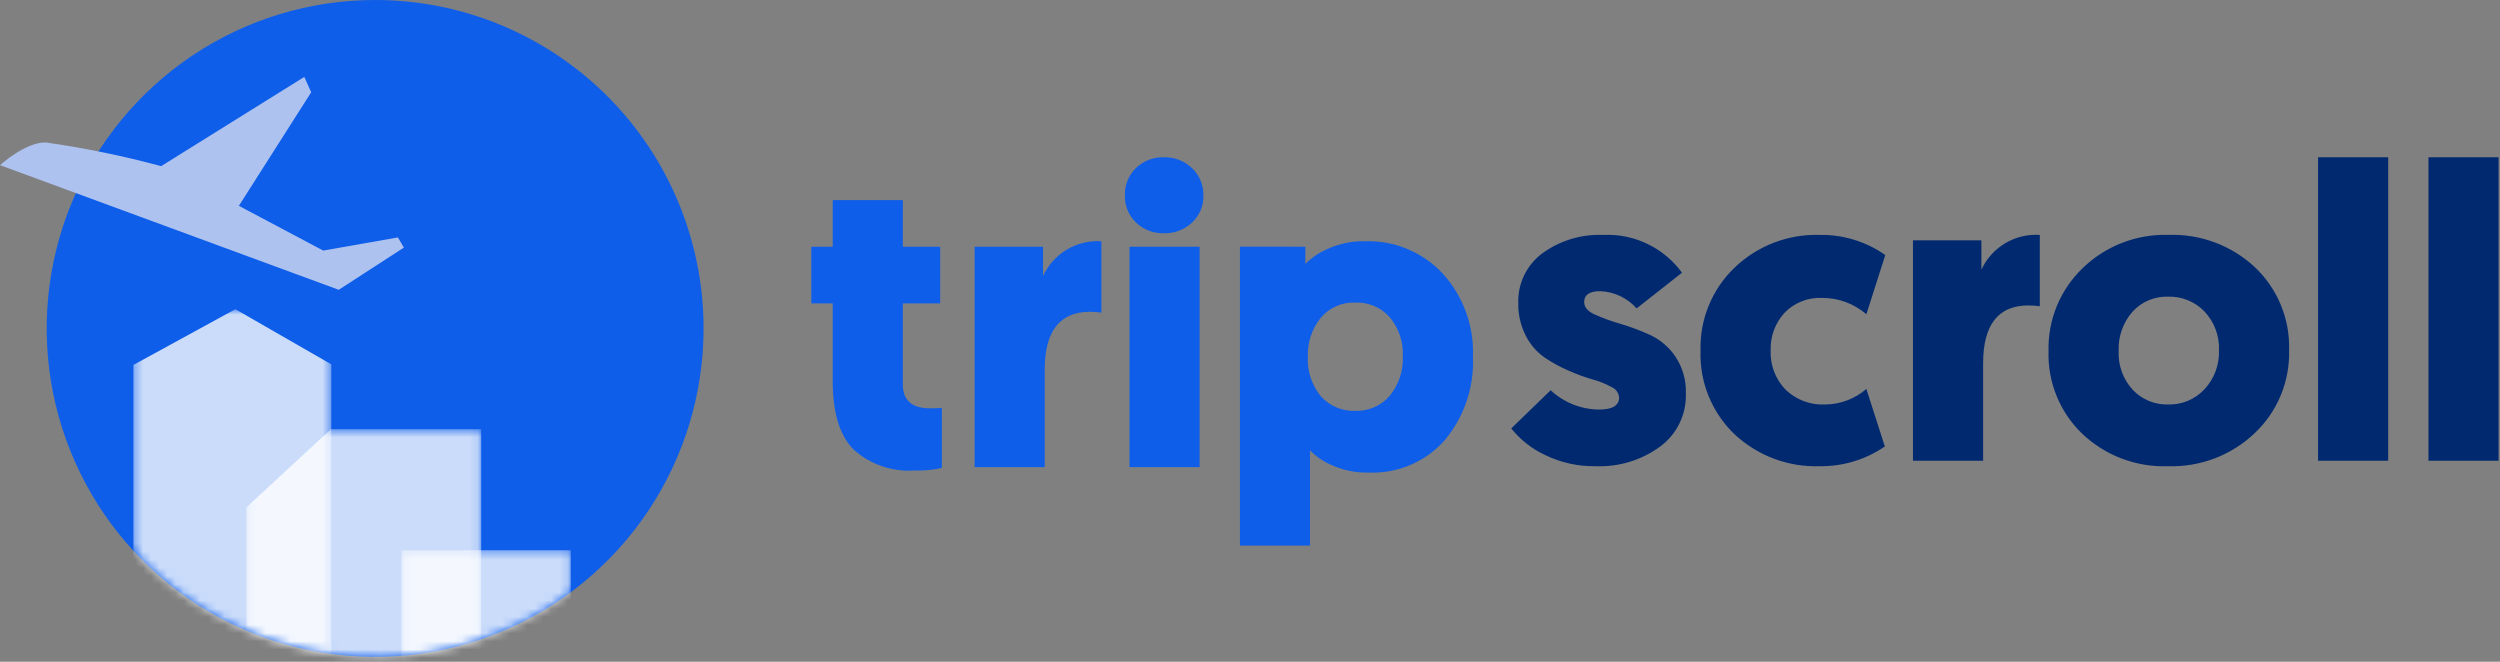 <svg xmlns="http://www.w3.org/2000/svg" width="306" height="81" viewBox="0 0 306 81" fill="none"><rect x="0" y="0" width="306" height="81" fill="#808080" stroke="none"/><path d="M110.506 24.494V30.197H115.079V37.134H110.506V47.052C110.506 49.004 111.618 49.979 113.843 49.979C114.425 49.979 114.905 49.962 115.281 49.928V57.276C114.202 57.516 113.098 57.62 111.993 57.587C110.63 57.687 109.262 57.51 107.969 57.068C106.676 56.626 105.486 55.928 104.469 55.015C102.773 53.302 101.925 50.51 101.925 46.639V37.134H99.305V30.197H101.925V24.494H110.506ZM134.81 29.529V38.264C134.35 38.197 133.887 38.163 133.422 38.161C129.723 38.161 127.873 40.525 127.873 45.252V57.173H119.292V30.197H127.667V33.794C128.287 32.444 129.301 31.314 130.577 30.553C131.852 29.792 133.327 29.435 134.81 29.529ZM146.833 30.197V57.173H138.252V30.197H146.833ZM145.908 27.239C144.979 28.114 143.741 28.585 142.465 28.55C141.837 28.569 141.212 28.463 140.626 28.238C140.039 28.013 139.503 27.673 139.049 27.239C138.603 26.813 138.251 26.298 138.016 25.727C137.781 25.156 137.669 24.543 137.687 23.926C137.666 23.3 137.776 22.678 138.01 22.098C138.245 21.518 138.599 20.994 139.049 20.559C139.503 20.125 140.039 19.785 140.626 19.56C141.212 19.335 141.837 19.229 142.465 19.248C143.099 19.231 143.73 19.34 144.321 19.57C144.912 19.799 145.452 20.144 145.908 20.584C146.36 21.013 146.718 21.531 146.957 22.107C147.196 22.682 147.311 23.301 147.295 23.924C147.313 24.544 147.199 25.161 146.96 25.733C146.721 26.305 146.362 26.82 145.908 27.242V27.239ZM160.086 43.608C159.981 45.386 160.55 47.137 161.679 48.514C162.209 49.1 162.86 49.563 163.588 49.87C164.317 50.176 165.103 50.319 165.892 50.288C166.689 50.317 167.482 50.165 168.212 49.845C168.942 49.525 169.591 49.044 170.109 48.438C171.214 47.079 171.781 45.361 171.702 43.611C171.788 41.875 171.219 40.17 170.109 38.833C169.583 38.24 168.933 37.771 168.204 37.46C167.476 37.149 166.687 37.004 165.896 37.034C165.093 37 164.294 37.15 163.559 37.474C162.824 37.798 162.173 38.287 161.657 38.903C160.584 40.23 160.026 41.901 160.086 43.608ZM159.775 30.197V32.304C160.568 31.518 161.503 30.891 162.531 30.454C163.957 29.808 165.512 29.492 167.077 29.529C168.854 29.47 170.622 29.793 172.263 30.476C173.904 31.158 175.38 32.184 176.591 33.486C179.109 36.261 180.438 39.914 180.29 43.659C180.454 47.388 179.214 51.043 176.815 53.903C175.658 55.206 174.225 56.235 172.621 56.916C171.017 57.597 169.281 57.913 167.54 57.841C165.965 57.884 164.401 57.568 162.967 56.916C161.981 56.499 161.09 55.887 160.346 55.117V66.781H151.766V30.191L159.775 30.197Z" fill="#0E5EEA"></path><path d="M195.354 57.063C193.182 57.107 191.032 56.632 189.082 55.676C187.484 54.924 186.079 53.816 184.975 52.439L189.801 47.768C191.42 49.278 193.551 50.121 195.765 50.127C197.375 50.127 198.18 49.63 198.18 48.636C198.154 48.363 198.054 48.101 197.891 47.879C197.729 47.658 197.509 47.485 197.255 47.378C196.534 46.976 195.766 46.665 194.968 46.454C193.958 46.16 192.97 45.8 192.009 45.374C190.975 44.928 189.985 44.387 189.051 43.757C188.085 43.073 187.301 42.165 186.765 41.11C186.125 39.863 185.807 38.476 185.84 37.076C185.804 35.904 186.051 34.741 186.561 33.686C187.072 32.631 187.83 31.715 188.771 31.016C190.928 29.443 193.554 28.646 196.221 28.755C198.087 28.664 199.947 29.04 201.632 29.847C203.317 30.654 204.775 31.868 205.875 33.379L200.325 37.747C199.761 37.112 199.074 36.598 198.306 36.236C197.538 35.873 196.704 35.671 195.855 35.64C194.553 35.64 193.903 36.085 193.903 36.976C193.903 37.593 194.331 38.098 195.187 38.492C196.197 38.942 197.238 39.32 198.301 39.623C199.547 39.994 200.766 40.449 201.949 40.985C203.209 41.568 204.285 42.483 205.063 43.632C205.957 44.974 206.407 46.563 206.349 48.174C206.389 49.426 206.124 50.669 205.578 51.797C205.033 52.924 204.222 53.903 203.215 54.648C200.942 56.317 198.172 57.168 195.354 57.063ZM223.357 49.51C225.225 49.504 227.029 48.829 228.444 47.609L230.704 54.648C228.378 56.247 225.615 57.09 222.792 57.063C220.861 57.135 218.936 56.822 217.128 56.143C215.319 55.464 213.664 54.432 212.258 53.107C210.899 51.793 209.831 50.209 209.123 48.456C208.415 46.704 208.082 44.822 208.148 42.933C208.09 41.04 208.431 39.157 209.148 37.404C209.865 35.652 210.942 34.069 212.31 32.76C213.695 31.432 215.331 30.393 217.122 29.705C218.913 29.017 220.824 28.693 222.742 28.752C225.607 28.705 228.414 29.569 230.757 31.218L228.444 38.463C226.944 37.17 225.029 36.461 223.049 36.465C222.192 36.422 221.336 36.562 220.539 36.877C219.741 37.191 219.02 37.673 218.424 38.29C217.28 39.542 216.671 41.193 216.729 42.888C216.69 43.771 216.832 44.652 217.146 45.479C217.459 46.305 217.938 47.058 218.553 47.693C219.189 48.306 219.942 48.784 220.768 49.096C221.594 49.409 222.475 49.55 223.357 49.51ZM249.671 28.752V37.487C249.211 37.42 248.748 37.385 248.283 37.384C244.584 37.384 242.734 39.747 242.734 44.475V56.395H234.147V29.42H242.522V33.016C243.142 31.667 244.156 30.537 245.431 29.776C246.706 29.014 248.182 28.657 249.664 28.752H249.671ZM254.854 53.08C253.502 51.778 252.437 50.206 251.729 48.468C251.021 46.729 250.684 44.861 250.74 42.984C250.69 41.09 251.036 39.207 251.757 37.455C252.479 35.703 253.558 34.121 254.927 32.811C256.311 31.471 257.948 30.421 259.744 29.724C261.54 29.026 263.457 28.696 265.382 28.752C267.331 28.679 269.274 28.993 271.101 29.675C272.927 30.358 274.6 31.395 276.023 32.728C277.392 34.032 278.47 35.609 279.187 37.358C279.904 39.106 280.244 40.987 280.185 42.876C280.236 44.77 279.886 46.653 279.159 48.403C278.432 50.153 277.343 51.729 275.964 53.029C274.554 54.368 272.892 55.415 271.075 56.107C269.257 56.8 267.32 57.125 265.376 57.063C263.446 57.133 261.52 56.817 259.713 56.133C257.906 55.449 256.254 54.411 254.854 53.08ZM259.324 42.984C259.286 43.847 259.418 44.709 259.713 45.52C260.009 46.331 260.462 47.076 261.046 47.712C261.603 48.3 262.277 48.764 263.025 49.074C263.773 49.383 264.578 49.532 265.387 49.51C266.218 49.532 267.044 49.376 267.81 49.054C268.576 48.732 269.265 48.25 269.831 47.642C271.029 46.352 271.667 44.641 271.604 42.882C271.64 42.011 271.502 41.143 271.197 40.327C270.893 39.511 270.428 38.764 269.831 38.13C269.258 37.534 268.566 37.064 267.801 36.751C267.036 36.437 266.214 36.287 265.387 36.309C264.569 36.282 263.754 36.433 262.999 36.752C262.245 37.07 261.568 37.549 261.017 38.155C259.851 39.486 259.245 41.217 259.324 42.984ZM283.73 56.395V19.246H292.313V56.395H283.73ZM297.244 56.395V19.246H305.825V56.395H297.244Z" fill="#002970"></path><path d="M86.117 40.199C86.117 48.15 83.759 55.923 79.342 62.534C74.925 69.145 68.647 74.298 61.301 77.341C53.955 80.384 45.872 81.18 38.074 79.629C30.276 78.078 23.112 74.25 17.49 68.628C11.868 63.005 8.039 55.842 6.487 48.044C4.936 40.246 5.732 32.163 8.775 24.817C11.818 17.471 16.97 11.193 23.581 6.775C30.192 2.358 37.965 5.96369e-09 45.916 0C56.577 -7.99679e-09 66.802 4.235 74.341 11.774C81.88 19.313 86.116 29.538 86.117 40.199Z" fill="#0E5EEA"></path><path d="M0 20.215C0 20.215 3.148 17.351 5.64 17.44C10.389 18.117 15.093 19.084 19.724 20.336L37.247 9.412L38.088 11.298L29.238 25.194L39.561 30.67L48.705 29.062L49.432 30.307L41.461 35.471L0 20.215Z" fill="#ADC2EF"></path><mask id="mask0_897_8913" style="mask-type:luminance" maskUnits="userSpaceOnUse" x="5" y="0" width="82" height="81"><path d="M45.915 3.01567e-08C37.964 0.001 30.193 2.359 23.582 6.776C16.972 11.194 11.82 17.472 8.778 24.818C5.736 32.163 4.94 40.246 6.492 48.044C8.043 55.841 11.872 63.004 17.494 68.626C23.116 74.247 30.279 78.076 38.077 79.626C45.874 81.177 53.957 80.381 61.302 77.338C68.648 74.296 74.926 69.143 79.343 62.532C83.76 55.922 86.117 48.15 86.117 40.199C86.117 34.92 85.077 29.692 83.057 24.815C81.036 19.938 78.075 15.506 74.342 11.774C70.609 8.041 66.177 5.08 61.299 3.06C56.422 1.039 51.194 -0 45.915 3.01567e-08Z" fill="white"></path></mask><g mask="url(#mask0_897_8913)"><g opacity="0.78"><mask id="mask1_897_8913" style="mask-type:luminance" maskUnits="userSpaceOnUse" x="16" y="37" width="25" height="55"><path d="M40.542 37.844H16.324V91.465H40.542V37.844Z" fill="white"></path></mask><g mask="url(#mask1_897_8913)"><path d="M16.326 91.465V44.668L28.807 37.844L40.55 44.595V91.462L16.326 91.465Z" fill="white"></path></g></g><g opacity="0.78"><mask id="mask2_897_8913" style="mask-type:luminance" maskUnits="userSpaceOnUse" x="30" y="52" width="29" height="40"><path d="M58.9 52.535H30.131V91.741H58.9V52.535Z" fill="white"></path></mask><g mask="url(#mask2_897_8913)"><path d="M58.9 91.741V52.535H40.502L30.131 62.125V91.741H58.9Z" fill="white"></path></g></g><g opacity="0.78"><mask id="mask3_897_8913" style="mask-type:luminance" maskUnits="userSpaceOnUse" x="49" y="67" width="21" height="25"><path d="M69.861 67.344H49.117V91.464H69.861V67.344Z" fill="white"></path></mask><g mask="url(#mask3_897_8913)"><path d="M69.861 91.464V67.344H49.117V91.464" fill="white"></path></g></g></g></svg>